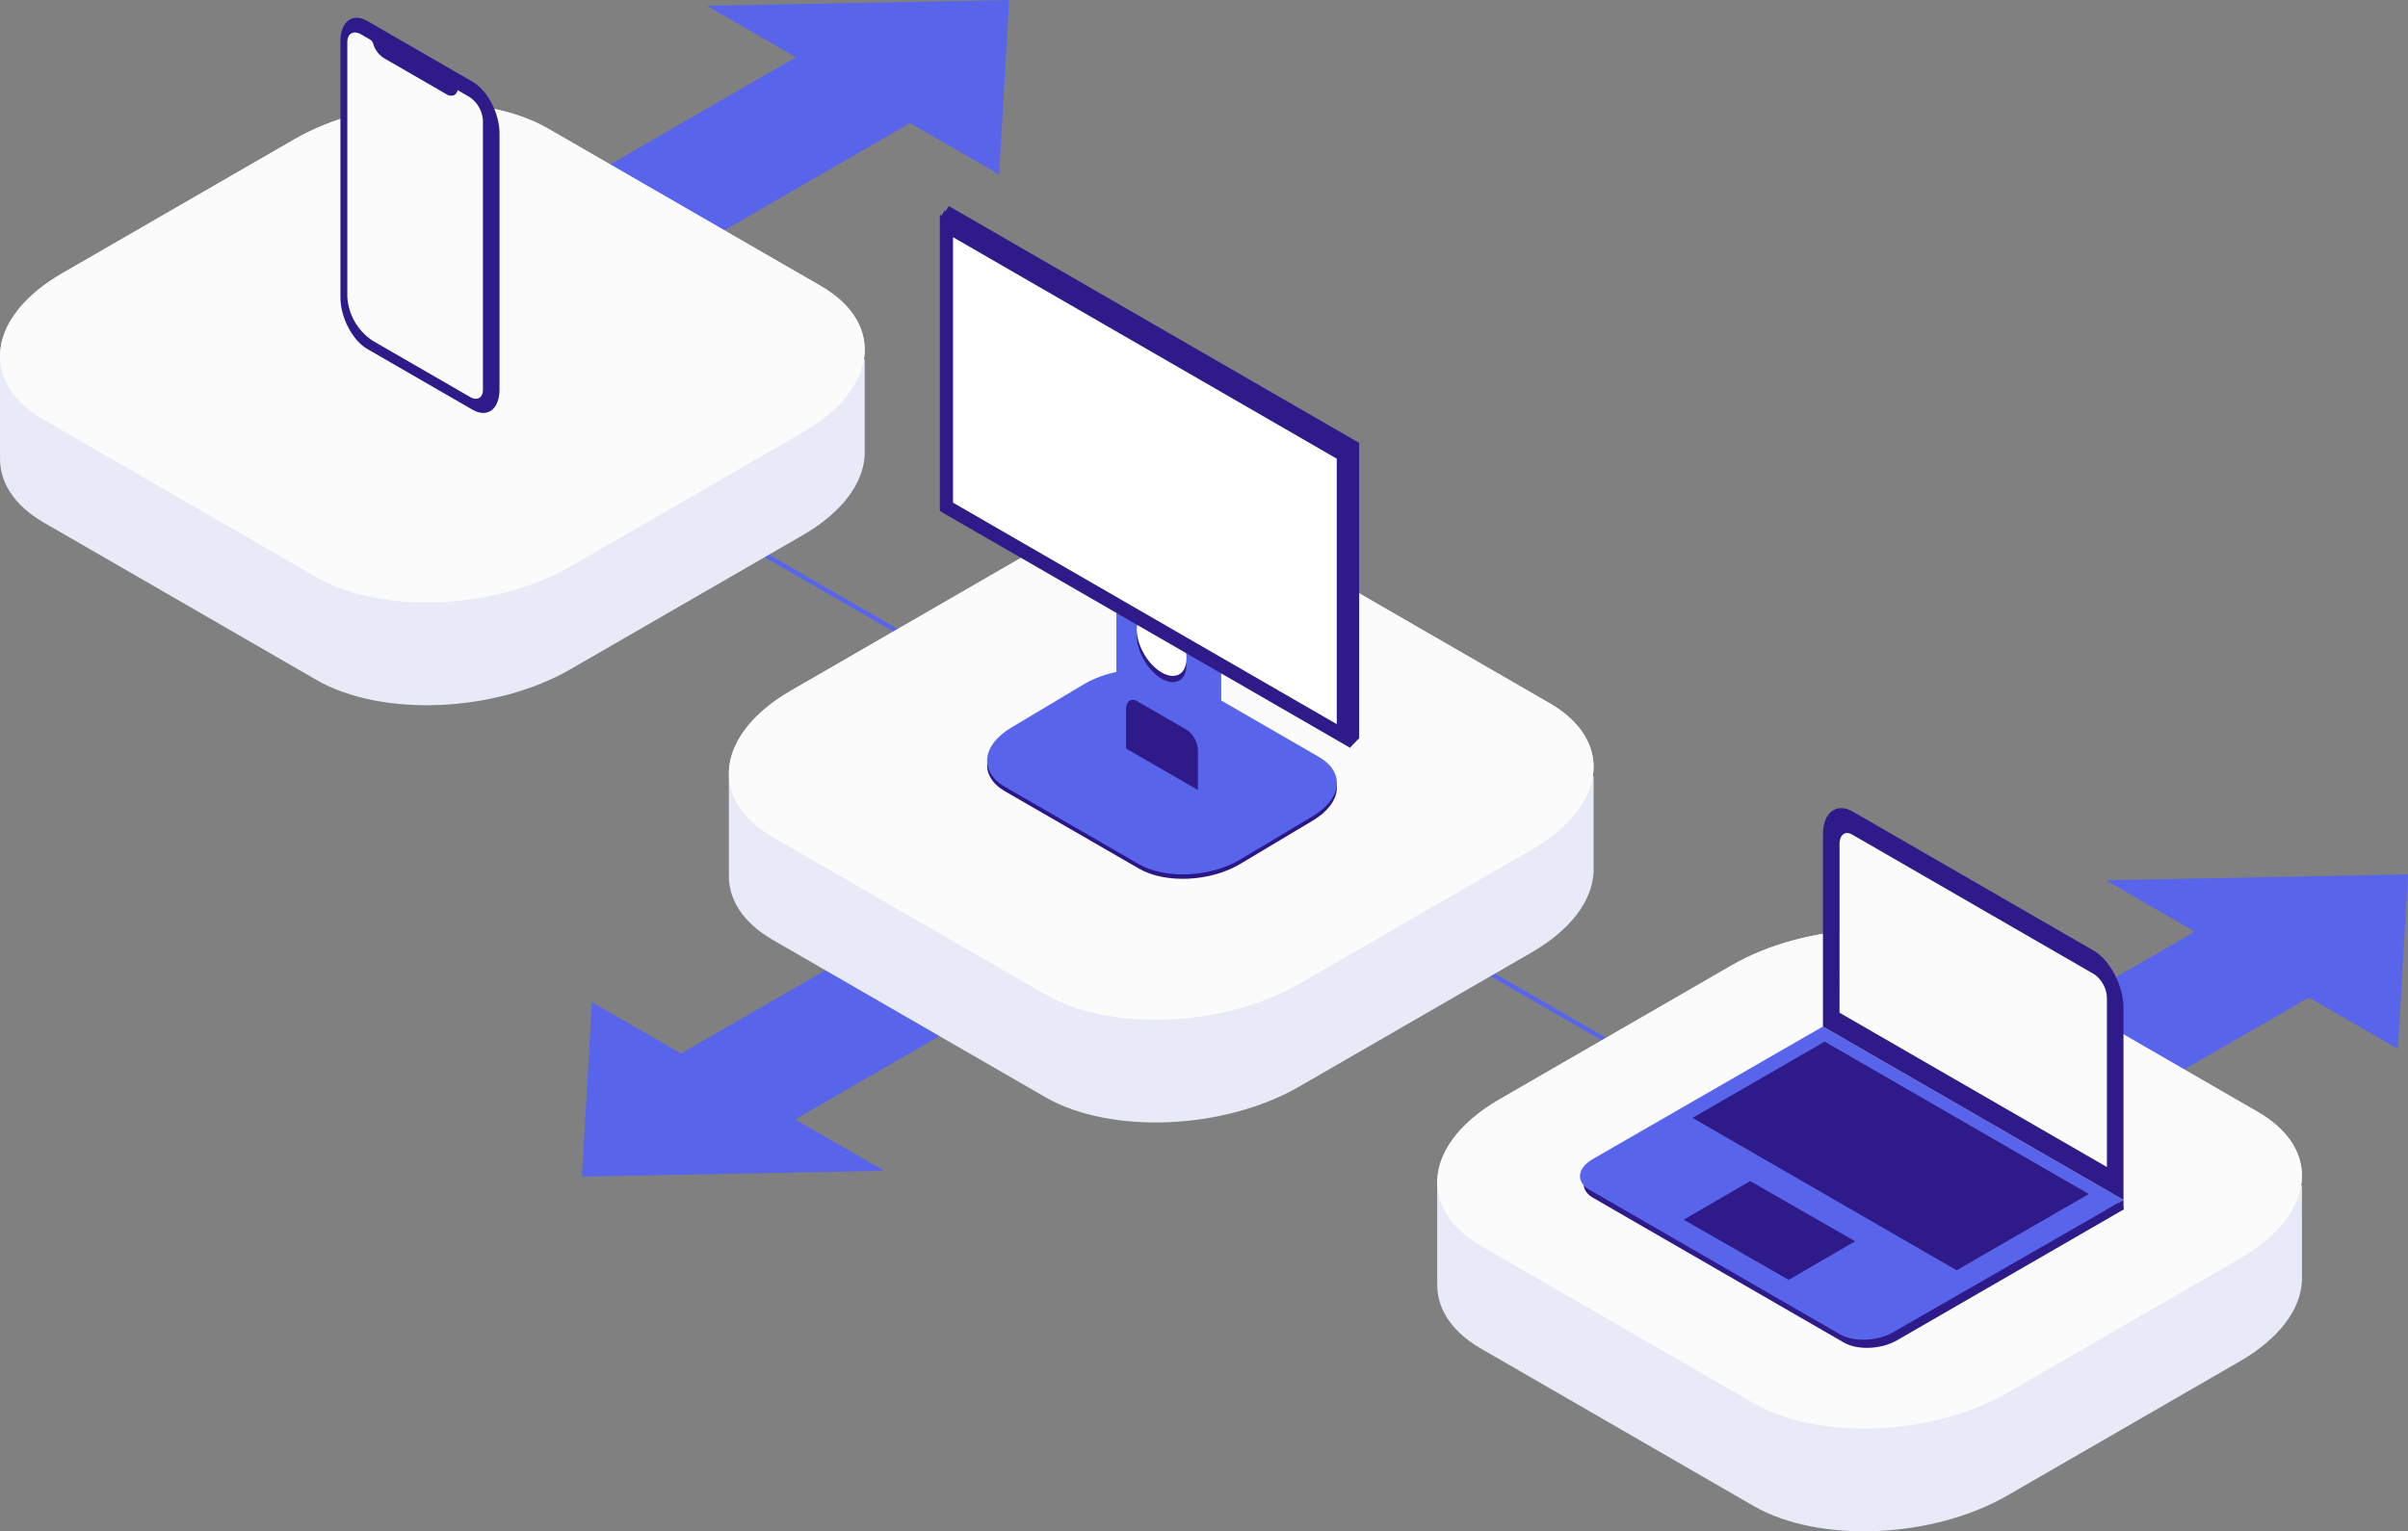<svg xmlns="http://www.w3.org/2000/svg" width="543" height="345.418" viewBox="0 0 543 345.418">
  <rect x="0" y="0" width="543" height="345.418" fill="#808080" stroke="none"/>
  <g id="Group_3423" data-name="Group 3423" transform="translate(-198.494 -114.41)">
    <line id="Line_1016" data-name="Line 1016" x2="366.685" y2="211.705" transform="translate(292.102 194.021)" fill="none" stroke="#5865ea" stroke-miterlimit="10" stroke-width="1"/>
    <path id="Path_3663" data-name="Path 3663" d="M386.464,153.765l2.262-39.355-68.166,1.31,20.085,11.6-95.891,55.359,25.732,14.856,95.891-55.363Z" transform="translate(37.327 0)" fill="#5865ea"/>
    <path id="Path_3663-2" data-name="Path 3663" d="M561.042,262.927l2.262-39.355-68.168,1.31,20.087,11.6-95.891,55.359,25.73,14.854,95.892-55.362Z" transform="translate(178.189 88.08)" fill="#5865ea"/>
    <path id="Path_3663-3" data-name="Path 3663" d="M273.378,259.059l-2.262,39.357,68.168-1.31L319.2,285.51l95.891-55.359-25.73-14.856-95.892,55.362Z" transform="translate(58.597 81.401)" fill="#5865ea"/>
    <path id="Path_3659" data-name="Path 3659" d="M393.49,185.048H393.3c.99-6.161-2.175-12.187-9.719-16.544l-61.432-35.469c-14.675-8.472-40.311-7.41-57.258,2.374l-52.381,30.242c-9.6,5.543-14.347,12.7-13.994,19.4h-.023v21.737h.027c-.314,5.65,2.925,11.087,9.88,15.1l61.432,35.469c14.675,8.471,40.311,7.41,57.258-2.372l52.381-30.242c8.915-5.15,13.642-11.683,13.991-17.957h.027Z" transform="translate(0 10.413)" fill="#e8ebf7"/>
    <path id="Path_3660" data-name="Path 3660" d="M269.833,234.178,208.4,198.71c-14.677-8.472-12.834-23.274,4.111-33.058l52.381-30.242c16.947-9.784,42.581-10.847,57.258-2.374l61.43,35.467c14.675,8.472,12.836,23.274-4.111,33.059L327.089,231.8C310.143,241.587,284.509,242.652,269.833,234.178Z" transform="translate(0 10.414)" fill="#fbfbfb"/>
    <path id="Path_3659-2" data-name="Path 3659" d="M484.454,237.138h-.188c.99-6.16-2.175-12.187-9.719-16.544l-61.432-35.467c-14.675-8.474-40.311-7.412-57.258,2.372l-52.379,30.242c-9.6,5.543-14.348,12.7-14,19.4h-.023v21.737h.027c-.314,5.65,2.927,11.087,9.88,15.1L360.8,309.445c14.677,8.471,40.311,7.412,57.258-2.372l52.381-30.242c8.915-5.148,13.642-11.683,13.992-17.957h.027Z" transform="translate(73.396 52.443)" fill="#e8ebf7"/>
    <path id="Path_3660-2" data-name="Path 3660" d="M360.8,286.269,299.365,250.8c-14.675-8.471-12.834-23.274,4.111-33.059L355.857,187.5c16.947-9.784,42.583-10.847,57.258-2.374L474.547,220.6c14.674,8.471,12.834,23.274-4.112,33.059L418.053,283.9C401.108,293.679,375.472,294.742,360.8,286.269Z" transform="translate(73.396 52.444)" fill="#fbfbfb"/>
    <path id="Path_3659-3" data-name="Path 3659" d="M572.855,288.175h-.188c.99-6.16-2.175-12.185-9.719-16.542l-61.432-35.469c-14.675-8.474-40.311-7.412-57.258,2.374l-52.379,30.242c-9.6,5.543-14.348,12.7-14,19.395h-.023v21.738h.027c-.314,5.648,2.925,11.087,9.88,15.1L449.2,360.485c14.675,8.471,40.311,7.41,57.258-2.372l52.381-30.243c8.915-5.148,13.642-11.683,13.992-17.955h.027Z" transform="translate(144.725 93.624)" fill="#e8ebf7"/>
    <path id="Path_3660-3" data-name="Path 3660" d="M449.2,337.307l-61.432-35.469c-14.675-8.471-12.834-23.272,4.111-33.059l52.381-30.242c16.947-9.784,42.581-10.845,57.258-2.372l61.432,35.467c14.674,8.471,12.834,23.274-4.112,33.059l-52.381,30.242C489.509,344.717,463.873,345.781,449.2,337.307Z" transform="translate(144.725 93.625)" fill="#fbfbfb"/>
    <g id="Group_688" data-name="Group 688" transform="translate(554.771 296.696)">
      <path id="Path_3664" data-name="Path 3664" d="M517.857,282.274l-67.029-38.7-51.756,29.882c-3.54,2.044-3.923,5.133-.86,6.9l56.6,32.681c3.065,1.769,8.416,1.547,11.954-.5l51.087-29.5Z" transform="translate(-395.293 -192.478)" fill="#2e1a89"/>
      <path id="Path_3665" data-name="Path 3665" d="M518.237,281.682l-67.765-39.126L398.6,272.44c-3.538,2.044-3.921,5.133-.856,6.9l56.6,32.679c3.064,1.769,8.416,1.547,11.956-.5Z" transform="translate(-395.673 -193.298)" fill="#5865ea"/>
      <path id="Path_3666" data-name="Path 3666" d="M426,264.554l67.765,39.126V260.353c0-4.987-3.032-10.782-6.772-12.941l-54.221-31.3c-3.74-2.161-6.772.132-6.772,5.119Z" transform="translate(-371.202 -215.295)" fill="#2e1a89"/>
      <path id="Path_3667" data-name="Path 3667" d="M428.068,258.937l60.3,34.811V255.706a6.8,6.8,0,0,0-2.839-5.426l-54.618-31.535c-1.568-.905-2.839.056-2.839,2.147Z" transform="translate(-369.534 -212.786)" fill="#fbfbfb"/>
      <path id="Path_3668" data-name="Path 3668" d="M499.07,278.823l-59.545-34.376-29.8,17.2,59.545,34.376Z" transform="translate(-384.333 -191.773)" fill="#2e1a89"/>
      <path id="Path_3669" data-name="Path 3669" d="M447.266,275.43,423.6,261.857l-14.977,8.707,23.67,13.573Z" transform="translate(-385.225 -177.725)" fill="#2e1a89"/>
      <path id="Path_3670" data-name="Path 3670" d="M461.263,266.539l4.051-.145V264.21Z" transform="translate(-342.75 -175.827)" fill="#2e1a89"/>
    </g>
    <g id="Group_689" data-name="Group 689" transform="translate(275.263 118.426)">
      <path id="Path_3671" data-name="Path 3671" d="M240.981,179.749v-57.8c0-4.468,2.719-6.526,6.075-4.589l23.724,13.7c3.354,1.935,6.073,7.132,6.073,11.6v57.795c0,4.472-2.719,6.526-6.073,4.589l-23.724-13.694C243.7,189.414,240.981,184.221,240.981,179.749Z" transform="translate(-240.981 -116.633)" fill="#2e1a89"/>
      <path id="Path_3672" data-name="Path 3672" d="M272.422,138.334v60.72c0,1.818-1.288,2.56-2.862,1.651l-21.952-12.672a12.81,12.81,0,0,1-5.771-10V120.679c0-1.971,1.393-2.779,3.1-1.792l2.026,1.169a1.637,1.637,0,0,1,.721.974,5.788,5.788,0,0,0,2.4,3.213l14.079,8.127a1.847,1.847,0,0,0,1.832.188,1.538,1.538,0,0,0,.706-1.1l2.616,1.511A6.875,6.875,0,0,1,272.422,138.334Z" transform="translate(-240.29 -115.153)" fill="#fbfbfb"/>
    </g>
    <g id="Group_3422" data-name="Group 3422" transform="translate(410.391 160.887)">
      <g id="Group_3420" data-name="Group 3420" transform="translate(10.695 68.307)">
        <path id="Path_1472" data-name="Path 1472" d="M355.957,242.482l-30.213-17.444c-5.9-3.408-5.3-9.39,1.355-13.365l16.461-9.833c6.653-3.972,16.831-4.432,22.729-1.025L396.5,218.259c5.9,3.408,5.294,9.392-1.357,13.365l-16.461,9.833C372.038,245.432,361.86,245.891,355.957,242.482Z" transform="translate(-321.686 -161.318)" fill="#2a1687"/>
        <path id="Path_170" data-name="Path 170" d="M355.957,241.933,325.745,224.49c-5.9-3.408-5.3-9.392,1.355-13.367l16.461-9.833c6.653-3.97,16.831-4.43,22.729-1.025L396.5,217.71c5.9,3.408,5.294,9.39-1.357,13.364l-16.461,9.835C372.038,244.884,361.86,245.343,355.957,241.933Z" transform="translate(-321.686 -161.761)" fill="#5865ea"/>
        <path id="Path_15368" data-name="Path 15368" d="M381.112,248.207l.018.011a4.191,4.191,0,0,0-1.751-3.345l-11.889-6.864-.007-42.409c0-5.025-3.077-10.917-6.844-13.094l-6.5-3.753c-2.121-1.225-4.024-1.023-5.283.284l-.02.018-.013.014-.009.009-.033.033-.009.007c-.016.018-.036.034-.052.052l-.013.014-.013.013-.031.031-.005.005-.032.033-.051.051-.013.011-.013.014-.018.016-.016.018-.011.011-.011.013-.009.007-.016.016-.016.014-.016.016-.022.022-.022.023-.007.007-.016.016-.015.014-.013.011-.018.02-.013.014-.007.005-.013.013-.038.036-.042.043,0,0-.016.016-.036.034-.005.007-.015.014c-.022.02-.042.04-.061.061l-.009.009-.022.022-.038.038-.007.007-.009.009-.025.025-.013.014-.02.018-.016.014-.033.033-.013.014-.011.013-.009.007-.022.022-.009.011-.023.022-.029.029-.016.014-.018.02-.011.013-.007.005-.018.016c-.042.042-.085.083-.126.128l-.018.018-.007.009-.005,0-.018.016c-.025.025-.049.049-.072.074l-.014.013-.016.016-.016.018-.009.009-.009.009-.06.058-.022.025-.005,0-.016.016-.029.029c-.025.025-.051.049-.074.074l0,0-.018.018-.007.007-.013.013-.025.023-.009.011-.011.011-.033.031-.011.011-.013.014-.016.016-.051.049-.023.023-.005.007-.02.02-.005.005-.016.016-.011.009c-.023.025-.047.047-.07.072l-.022.022-.045.045c-.023.023-.047.045-.069.069l-.025.025,0,.005-.016.014-.031.031-.009.009-.011.009-.027.031-.014.013-.023.025-.016.014-.023.022-.007.009-.018.018-.011.011-.015.014c-.029.029-.06.056-.087.085l-.011.013-.014.014-.031.031c-.031.029-.061.058-.09.089l-.018.02-.013.013-.007.007c-.034.034-.07.067-.1.1l-.013.013-.007.009-.034.031-.014.014-.007.009-.036.033-.02.023-.022.022-.009.009-.009.009-.018.018c-.027.027-.056.054-.081.081l-.072.07-.014.014-.013.013-.014.016-.007.007-.038.036,0,.005-.051.051-.007.009-.011.011-.023.023-.016.014c-.031.031-.061.06-.092.092l-.016.02a6.959,6.959,0,0,0-1.57,4.9v36.965l-8.281-4.781a1.073,1.073,0,0,0-1.249-.018l-.007.005a.96.96,0,0,0-.107.1c-.013.009-.023.027-.038.038s-.036.04-.056.058-.027.031-.043.043l-.011.011-.023.025a.575.575,0,0,0-.049.045.661.661,0,0,0-.049.052.246.246,0,0,0-.032.029c-.018.014-.033.038-.051.054l-.018.014-.013.014c-.011.007-.018.02-.029.029s-.016.018-.027.027l-.023.025-.016.014-.016.014c-.009.007-.018.02-.027.029l-.013.013c-.014.009-.023.027-.038.038s-.029.031-.045.045l-.013.013-.013.013-.014.013-.016.016c-.025.018-.043.047-.067.067l-.013.014a.707.707,0,0,0-.052.052.787.787,0,0,0-.087.087l-.013.013-.013.013-.011.009a1.128,1.128,0,0,0-.083.08c-.023.018-.04.043-.061.063s-.034.036-.052.051l-.025.025a.95.95,0,0,0-.112.114,1.018,1.018,0,0,0-.123.126l-.013.013c-.011.007-.018.02-.029.027l-.014.016c-.011.007-.018.02-.029.027s-.034.04-.054.056l-.013.013-.014.014-.011.011-.016.016-.013.013-.016.014a.52.52,0,0,0-.052.056l-.013.011c-.011.009-.02.022-.031.031l-.013.013a.445.445,0,0,0-.042.042l-.013.013a.538.538,0,0,0-.054.056.188.188,0,0,0-.027.027l-.015.013c-.011.009-.02.022-.031.031l-.013.011-.014.014c-.014.011-.023.029-.038.04l-.027.027a.557.557,0,0,0-.058.056l-.013.013a1.2,1.2,0,0,0-.1.1l-.016.016c-.009.007-.016.018-.025.025s-.023.025-.036.034l-.029.027a1.072,1.072,0,0,0-.078.078c-.023.016-.04.043-.063.063s-.045.049-.07.072a.8.8,0,0,0-.069.067.94.94,0,0,0-.11.114l-.022.023a.957.957,0,0,0-.128.128l-.009.009a1.018,1.018,0,0,0-.1.1c-.016.013-.027.031-.042.042l-.016.016-.013.013-.011.011a.917.917,0,0,0-.083.085l-.016.014-.011.011c-.022.016-.036.04-.056.056s-.02.02-.029.029-.018.02-.029.029-.016.018-.025.025l-.013.013c-.011.009-.02.02-.031.029l-.011.013a1,1,0,0,0-.222.229l-.009.009a1.922,1.922,0,0,0-.313,1.147l18.309,10.57,15.38,8.881v0l13.64,7.874,0-.023.016.011,0-.023.013.009,0-.025.02.011,0-.025.018.011,0-.022.016.009,0-.025.018.011,0-.018.016.009,0-.027.016.011,0-.022.016.011,0-.029.016.011,0-.023.016.009,0-.022.016.009,0-.025.018.011,0-.023.018.011,0-.023.016.009,0-.025.02.011,0-.02.014.009,0-.027.018.011,0-.02.016.009,0-.025.018.009,0-.023.018.011,0-.025.016.009,0-.022.016.009,0-.025.018.011,0-.023.016.009,0-.022.018.011,0-.023.016.009,0-.023.018.009,0-.02.014.009,0-.025.016.009,0-.025.02.011,0-.023.018.009,0-.022.014.009,0-.023.016.009,0-.023.018.011,0-.022.014.009,0-.027.02.011,0-.023.018.011,0-.023.018.009,0-.022.016.009,0-.027.02.013,0-.022.015.009,0-.027.022.013,0-.02.009.005,0-.022.016.009,0-.023.018.009,0-.025.016.009,0-.022.018.011,0-.025.016.009,0-.023.018.011,0-.027.023.014,0-.013.009.005,0-.031.018.011,0-.025.018.011,0-.022.014.009,0-.023.018.011-.005-.029.016.009,0-.02.018.011,0-.027.016.011,0-.022.016.009,0-.022.018.009,0-.02.009.005,0-.027.025.014,0-.025.018.011,0-.022.016.009,0-.025.018.011,0-.029.016.009,0-.016.014.009,0-.029.018.011,0-.02.016.011,0-.025.016.009,0-.02.011.007,0-.023.018.011,0-.027.023.013,0-.022.016.009,0-.025.02.011-.005-.031.016.009,0-.016.018.009,0-.029.018.011,0-.018.016.009,0-.023.016.011,0-.022.013.007,0-.025.022.013,0-.022.016.009,0-.025.016.009,0-.023.02.011,0-.022.014.007,0-.018.016.011,0-.029.016.009,0-.023.016.009,0-.023.018.009,0-.022.016.009,0-.023.018.011,0-.025.018.011,0-.022.016.009,0-.023.016.009,0-.023.014.009,0-.02.018.009-.005-.029.02.011,0-.022.018.009,0-.023.016.009,0-.02.014.007,0-.022.016.009,0-.023.016.009,0-.023.018.011,0-.025.016.009,0-.025.02.013,0-.02.016.009,0-.027.016.011,0-.018.014.007,0-.025.018.009,0-.025.018.011,0-.023.014.009,0-.023.018.011,0-.023.014.009,0-.023.018.011,0-.023.014.009,0-.023.018.009,0-.025.018.011,0-.022.014.009,0-.025.02.013,0-.025.02.011,0-.022.015.009,0-.025.014.009,0-.022.016.009,0-.023.016.009,0-.023.018.011,0-.023.016.009,0-.025.018.011,0-.02.016.009,0-.023.016.009,0-.027.022.013,0-.022.016.009,0-.023.014.007,0-.022.016.009,0-.025.018.011,0-.022.016.009,0-.027.018.011,0-.022.02.011,0-.023.016.009,0-.023.018.009,0-.025.022.013,0-.022.013.007,0-.02.013.007,0-.02.011.005,0-.029.023.014,0-.023.016.009,0-.025.018.009,0-.018.016.009,0-.027.018.011,0-.022.016.011,0-.023.016.009,0-.018.014.009,0-.029.016.009,0-.023.016.011,0-.025.018.011,0-.022.014.007,0-.027.018.011,0-.02.018.011,0-.029.018.009,0-.018.016.009,0-.023.016.011,0-.02.011.005,0-.022.014.007,0-.027.023.014,0-.025.016.011,0-.023.018.009-.005-.031.02.011,0-.016.016.009-.005-.029.018.011,0-.016.014.007,0-.023.018.009,0-.02.013.005,0-.022.016.009,0-.027.023.013,0-.023.018.011,0-.022.016.009,0-.025.018.011,0-.016.014.009,0-.029.018.009,0-.016.014.009,0-.033.018.011,0-.022.016.009,0-.025.018.011,0-.022.014.009,0-.023.016.011,0-.025.016.009,0-.025.02.013,0-.018.014.007,0-.027.016.011,0-.018.016.009,0-.029.016.009,0-.022.016.009,0-.025.018.011,0-.023.018.009,0-.023.018.011,0-.023.018.011,0-.023.014.009,0-.02.016.009,0-.027.016.009,0-.018.016.009,0-.029.02.011,0-.023.016.009,0-.023.018.011,0-.022.016.009,0-.023.016.009,0-.025.018.011,0-.023.02.009,0-.02.014.009,0-.025.016.009,0-.02.016.009,0-.025.016.009,0-.025.02.013,0-.023.013.007,0-.022.016.009,0-.023.018.011,0-.025.018.011,0-.022.016.009,0-.022.016.009,0-.027.018.011,0-.022.016.009,0-.025.016.011,0-.027.023.013,0-.022.014.009,0-.022.014.009,0-.022.013.007,0-.023.018.011,0-.025.014.009,0-.025.018.011,0-.023.018.011,0-.023.016.009,0-.023.018.011,0-.027.02.013,0-.018.013.005,0-.023.016.009,0-.023.02.011,0-.023.014.009,0-.023.016.009,0-.025.018.009,0-.02.016.009,0-.025.018.011,0-.023.016.009,0-.027.025.014,0-.022.016.009,0-.022.013.007,0-.018.009.005,0-.029.023.013,0-.022.016.009,0-.029.016.011,0-.02.018.011Z" transform="translate(-314.695 -177.936)" fill="#5865ea"/>
        <g id="Group_321" data-name="Group 321" transform="translate(15.775 4.46)">
          <path id="Path_924" data-name="Path 924" d="M358.083,242.811l-20.206-11.667V186.4c0-5.025,3.084-7.356,6.846-5.18l6.5,3.755c3.769,2.177,6.846,8.068,6.846,13.094Z" transform="translate(-324.396 -180.405)" fill="#5865ea"/>
          <ellipse id="Ellipse_532" data-name="Ellipse 532" cx="4.561" cy="7.9" rx="4.561" ry="7.9" transform="translate(15.657 22.929) rotate(-30.36)" fill="#2e1a89"/>
          <ellipse id="Ellipse_533" data-name="Ellipse 533" cx="4.561" cy="7.9" rx="4.561" ry="7.9" transform="translate(15.657 21.51) rotate(-30.36)" fill="#fff"/>
          <path id="Path_925" data-name="Path 925" d="M352.749,208.562l-11.239-6.488c-1.37-.791-2.483.051-2.483,1.879v9.979l16.206,9.356v-9.979A5.95,5.95,0,0,0,352.749,208.562Z" transform="translate(-323.467 -163.161)" fill="#2e1a89"/>
          <path id="Path_926" data-name="Path 926" d="M375.993,228.842l-43.826-25.3c-.967-.558-1.751.034-1.751,1.324h0l47.327,27.325h0A4.2,4.2,0,0,0,375.993,228.842Z" transform="translate(-330.416 -161.908)" fill="#5865ea"/>
        </g>
      </g>
      <g id="Group_3421" data-name="Group 3421">
        <path id="Path_15369" data-name="Path 15369" d="M410.362,193.562l-92.542-53.43v.014l-.008,0v.012l-.008,0v.014l-.008,0v.013l-.008,0v.013l-.008,0v.013l-.008,0v.012l-.007,0v.013l-.008,0v.013l-.008,0v.014l-.009-.006v.012l-.008,0v.013l-.008,0v.013l-.008,0v.014l-.008,0v.013l-.008,0v.012l-.007,0v.012l-.008,0v.014l-.008,0v.014l-.009-.006v.011l-.007,0v.014l-.01-.006v.013l-.008,0v.013l-.008,0v.013l-.008,0v.012l-.007,0v.014l-.008,0v.013l-.008,0v.013l-.008,0v.012l-.008,0v.013l-.008,0v.013l-.008,0v.014l-.01-.006v.013l-.008,0v.011l-.007,0v.014l-.008,0v.013l-.008,0v.013l-.008,0v.013l-.008,0v.013l-.008,0v.013l-.008,0v.013l-.008,0v.013l-.008,0v.013l-.008,0v.013l-.008,0v.013l-.008,0v.013l-.008,0v.012l-.008,0v.013l-.008,0v.013l-.007,0v.014l-.009-.006v.011l-.007,0v.014l-.008,0v.013l-.008,0v.013l-.008,0v.012l-.009-.006v.013l-.008,0v.013l-.008,0v.012l-.007,0v.013l-.008,0v.014l-.008,0v.013l-.008,0v.013l-.008,0v.013l-.008,0v.012l-.008,0v.013l-.008,0v.014l-.01-.006v.012l-.007,0v.012l-.008,0v.014l-.008,0v.013l-.008,0v.014l-.008,0v.012l-.008,0v.013l-.008,0v.013l-.008,0v.013l-.008,0v.012l-.007,0v.014l-.01-.006v.013l-.008,0v.012l-.007,0v.014l-.009-.006v.012l-.008,0v.013l-.008,0v.014l-.008,0v.019l-.007,0v.007l-.009-.006v.012l-.007,0v.013l-.008,0v.013l-.008,0v.013l-.008,0v.013l-.01-.006v.013l-.008,0v.013l-.008,0v.013l-.008,0v.012l-.007,0v.014l-.008,0v.013l-.008,0v.013l-.008,0v.012l-.008,0v.014l-.01-.006v.012l-.007,0v.014l-.01-.006v.011l-.007,0v.014l-.008,0v.013l-.008,0V141l-.008,0v.013l-.008,0v.013l-.008,0v.016l-.014-.008v.022l-.01-.006v.014l-.011-.006v.012l-.007,0v.013l-.008,0v.013l-.008,0v.012l-.008,0v.013l-.008,0v.014l-.008,0v.013l-.008,0v.011l-.007,0v.014l-.008,0v.013l-.008,0v.014l-.01-.006v.013l-.008,0v.012l-.008,0v.013l-.008,0v.013l-.008,0v.013l-.008,0v.013l-.008,0v.014l-.008,0v.013l-.008,0v.012l-.007,0v.012l-.008,0v.014l-.008,0v.012l-.008,0v.014l-.01-.006v.012l-.007,0v.014l-.009-.006v.013l-.008,0v.012l-.007,0v.014l-.008,0v.013l-.008,0v.013l-.008,0v.012l-.008,0v.013l-.008,0v.013l-.008,0v.013l-.008,0v.013l-.008,0v.013l-.008,0v.012l-.008,0v.014l-.008,0v.012l-.008,0v.014l-.008,0v.011l-.007,0v.015l-.009-.006v.012l-.007,0v.013l-.008,0v.013l-.008,0v.014l-.009-.006v.013l-.008,0v.012l-.008,0v.013l-.008,0v.013l-.008,0v.014l-.007,0v.013l-.008,0v.013l-.008,0v.012l-.008,0v.014l-.008,0v.012l-.008,0v.013l-.008,0v.014l-.009-.006v.013l-.008,0v.013l-.008,0v.013l-.008,0v.014l-.008,0v.012l-.007,0v.013l-.008,0v.012l-.008,0v.013l-.008,0v.013l-.008,0v.013l-.008,0v.013l-.008,0v.013l-.008,0v.012l-.008,0v.014l-.008,0v.013l-.008,0v.013l-.008,0v.013l-.008,0v.013l-.008,0v.013l-.008,0v.012l-.007,0v.013l-.008,0v.013l-.008,0v.013l-.008,0v.014l-.01-.006v.012l-.008,0v.013l-.008,0v.013l-.008,0v.014l-.008,0v.013l-.008,0v.012l-.008,0v.014l-.007,0v.013l-.008,0v.014l-.01-.006v.012l-.008,0v.013l-.008,0v.013l-.008,0v.013l-.008,0v.012l-.007,0v.012l-.007,0v.015l-.009-.006v.013l-.008,0v.012l-.009-.006v.012l-.007,0v.014l-.01-.006v.012l-.007,0v.021l-.01-.006v0l-.007,0v.014l-.008,0v.013l-.008,0v.019l-.008,0v.006l-.008,0v.014l-.008,0v.013l-.008,0v.013l-.008,0v.014l-.01-.006v.012l-.007,0v.013l-.008,0V142l-.008,0v.013l-.008,0v.012l-.008,0v.013l-.008,0v.013l-.008,0v.021l-.008,0v0l-.007,0v.014l-.008,0v.013l-.008,0v.013l-.008,0v.012l-.009-.006v.012l-.007,0v.014l-.009-.006v.013l-.008,0v.013l-.008,0v.012l-.007,0v.014l-.008,0v.013l-.008,0v.013l-.008,0v.012l-.008,0v.013l-.008,0v.014l-.009-.006v.02l-.008,0v0l-.008,0v66.658l92.542,53.429v0l.008,0v-.02l.008,0v-.014l.01.005v-.013l.008,0v-.012l.008,0v-.013l.008,0v-.013l.008,0V262.2l.008,0v-.012l.007,0v-.018l.008,0v0l.008,0v-.016l.01.006v-.012l.007,0v-.012l.01.005v-.013l.008,0v-.013l.008,0v-.014l.008,0v0l.007,0v-.021l.008,0V262.1l.008,0V262.1l.008,0v-.012l.008,0v-.013l.008,0v-.013l.008,0v-.013l.008,0v-.012l.007,0v-.019l.009.005v0l.008,0v-.016l.008,0v-.014l.008,0v-.006l.008,0v-.019l.008,0V262l.008,0v-.014l.008,0v0l.007,0v-.021l.009.006v-.012l.007,0v-.014l.009.005v-.012l.007,0v-.012l.01.005v-.013l.008,0v-.014l.008,0v-.013l.008,0V261.9l.007,0v0l.008,0v-.016l.008,0v-.013l.008,0v-.012l.008,0v-.014l.01.006v-.013l.008,0v-.014l.007,0v-.012l.008,0v-.013l.008,0v-.014l.008,0v-.013l.008,0v-.013l.008,0V261.8l.008,0v-.014l.009.005v-.013l.008,0v-.013l.008,0v-.019l.008,0v0l.007,0v-.016l.008,0v-.013l.008,0v-.013l.008,0v-.013l.008,0v-.013l.008,0v-.014l.008,0V261.7l.008,0V261.7l.008,0v-.013l.008,0v-.013l.008,0v-.013l.008,0v-.013l.008,0v-.012l.008,0v-.013l.008,0v-.012l.007,0v-.02l.008,0v0l.008,0v-.016l.008,0V261.6l.008,0V261.6l.01.005v-.013l.008,0v-.011l.007,0v-.015l.01.006v-.012l.008,0v-.013l.008,0v-.013l.008,0v-.014l.007,0v-.013l.008,0v-.013l.008,0v-.012l.008,0v-.013l.008,0V261.5l.01.005v-.018l.008,0v0l.008,0v-.015l.007,0v-.015l.01.005v-.011l.007,0v-.014l.008,0v-.012l.008,0v-.014l.008,0v-.012l.008,0v-.013l.008,0v-.013l.008,0V261.4l.008,0v-.013l.008,0v-.013l.008,0v-.012l.008,0v-.013l.008,0v-.013l.008,0v-.02l.008,0v0l.007,0v-.016l.008,0v-.014l.01.006v-.012l.007,0v-.014l.009.005V261.3l.008,0v-.014l.008,0v-.012l.008,0v-.012l.007,0v-.013l.008,0v-.014l.008,0v-.013l.008,0v-.013l.008,0v-.013l.008,0v-.013l.008,0v-.012l.008,0v-.018l.008,0v-.006l.009.006V261.2l.008,0v-.014l.008,0v-.011l.007,0v-.013l.008,0v-.014l.008,0v-.013l.008,0v-.012l.008,0v-.013l.008,0v-.013l.008,0v-.012l.007,0v-.014l.011.006v-.014l.009.005V261.1h0v-.016l.014.008v-.013l.008,0v-.019l.008,0v0l.008,0v-.016l.008,0v-.014l.008,0v-.015l.007,0v-.005l.009.005v-.016l.007,0v-.014l.009.005v-.012l.008,0V261l.008,0v-.013l.008,0v-.014l.008,0v-.012l.007,0v-.013l.008,0v-.013l.008,0v-.013l.008,0v-.013l.01.006v-.018l.008,0v0l.008,0v-.016l.008,0v-.012l.007,0V260.9l.008,0v-.013l.008,0v-.014l.008,0v-.013l.008,0v-.012l.008,0v-.014l.01.005v-.012l.007,0v-.013l.008,0v-.014l.009.005v-.012l.007,0v-.013l.008,0v-.013l.008,0v-.012l.008,0v-.018l.008,0v-.006l.008,0v-.016l.008,0v-.014l.008,0v-.012l.008,0v-.012l.007,0v-.014l.01.006v-.013l.008,0v-.012l.008,0v-.013l.008,0v-.013l.008,0v-.013l.008,0V260.7l.008,0v-.013l.008,0v-.012l.007,0v-.013l.008,0v-.013l.008,0v-.018l.01.006v0l.008,0v-.016l.008,0v-.014l.008,0v-.011l.007,0v-.014l.01.006v-.013l.007,0V260.6l.008,0v-.012l.008,0v-.013l.008,0v-.013l.008,0v-.013l.008,0v-.013l.008,0v-.013l.008,0v-.013l.008,0v-.013l.008,0v-.013l.008,0v-.017l.008,0v-.006l.008,0V260.5l.008,0v-.014l.008,0v-.011l.007,0v-.013l.008,0v-.014l.01.006v-.013l.008,0v-.013l.008,0v-.012l.008,0v-.013l.008,0v-.013l.008,0v-.014l.008,0v-.012l.007,0V260.4l.008,0v-.013l.008,0v-.013l.008,0v-.018l.01.006v0l.007,0v-.016l.01.006v-.014l.008,0v-.012l.008,0v-.012l.007,0v-.013l.008,0v-.014l.008,0v-.013l.008,0V260.3l.008,0V260.3l.008,0v-.014l.01.005v-.013l.008,0v-.013l.008,0v-.012l.007,0v-.013l.008,0v-.013l.008,0v-.017l.008,0v-.006l.008,0v-.016l.008,0v-.014l.008,0Z" transform="translate(-315.767 -140.132)" fill="#2e1a89"/>
        <path id="Path_1179" data-name="Path 1179" d="M403.963,253.862V193.98l-86.531-49.958V203.9Z" transform="translate(-314.423 -136.994)" fill="#fff"/>
      </g>
    </g>
  </g>
</svg>
